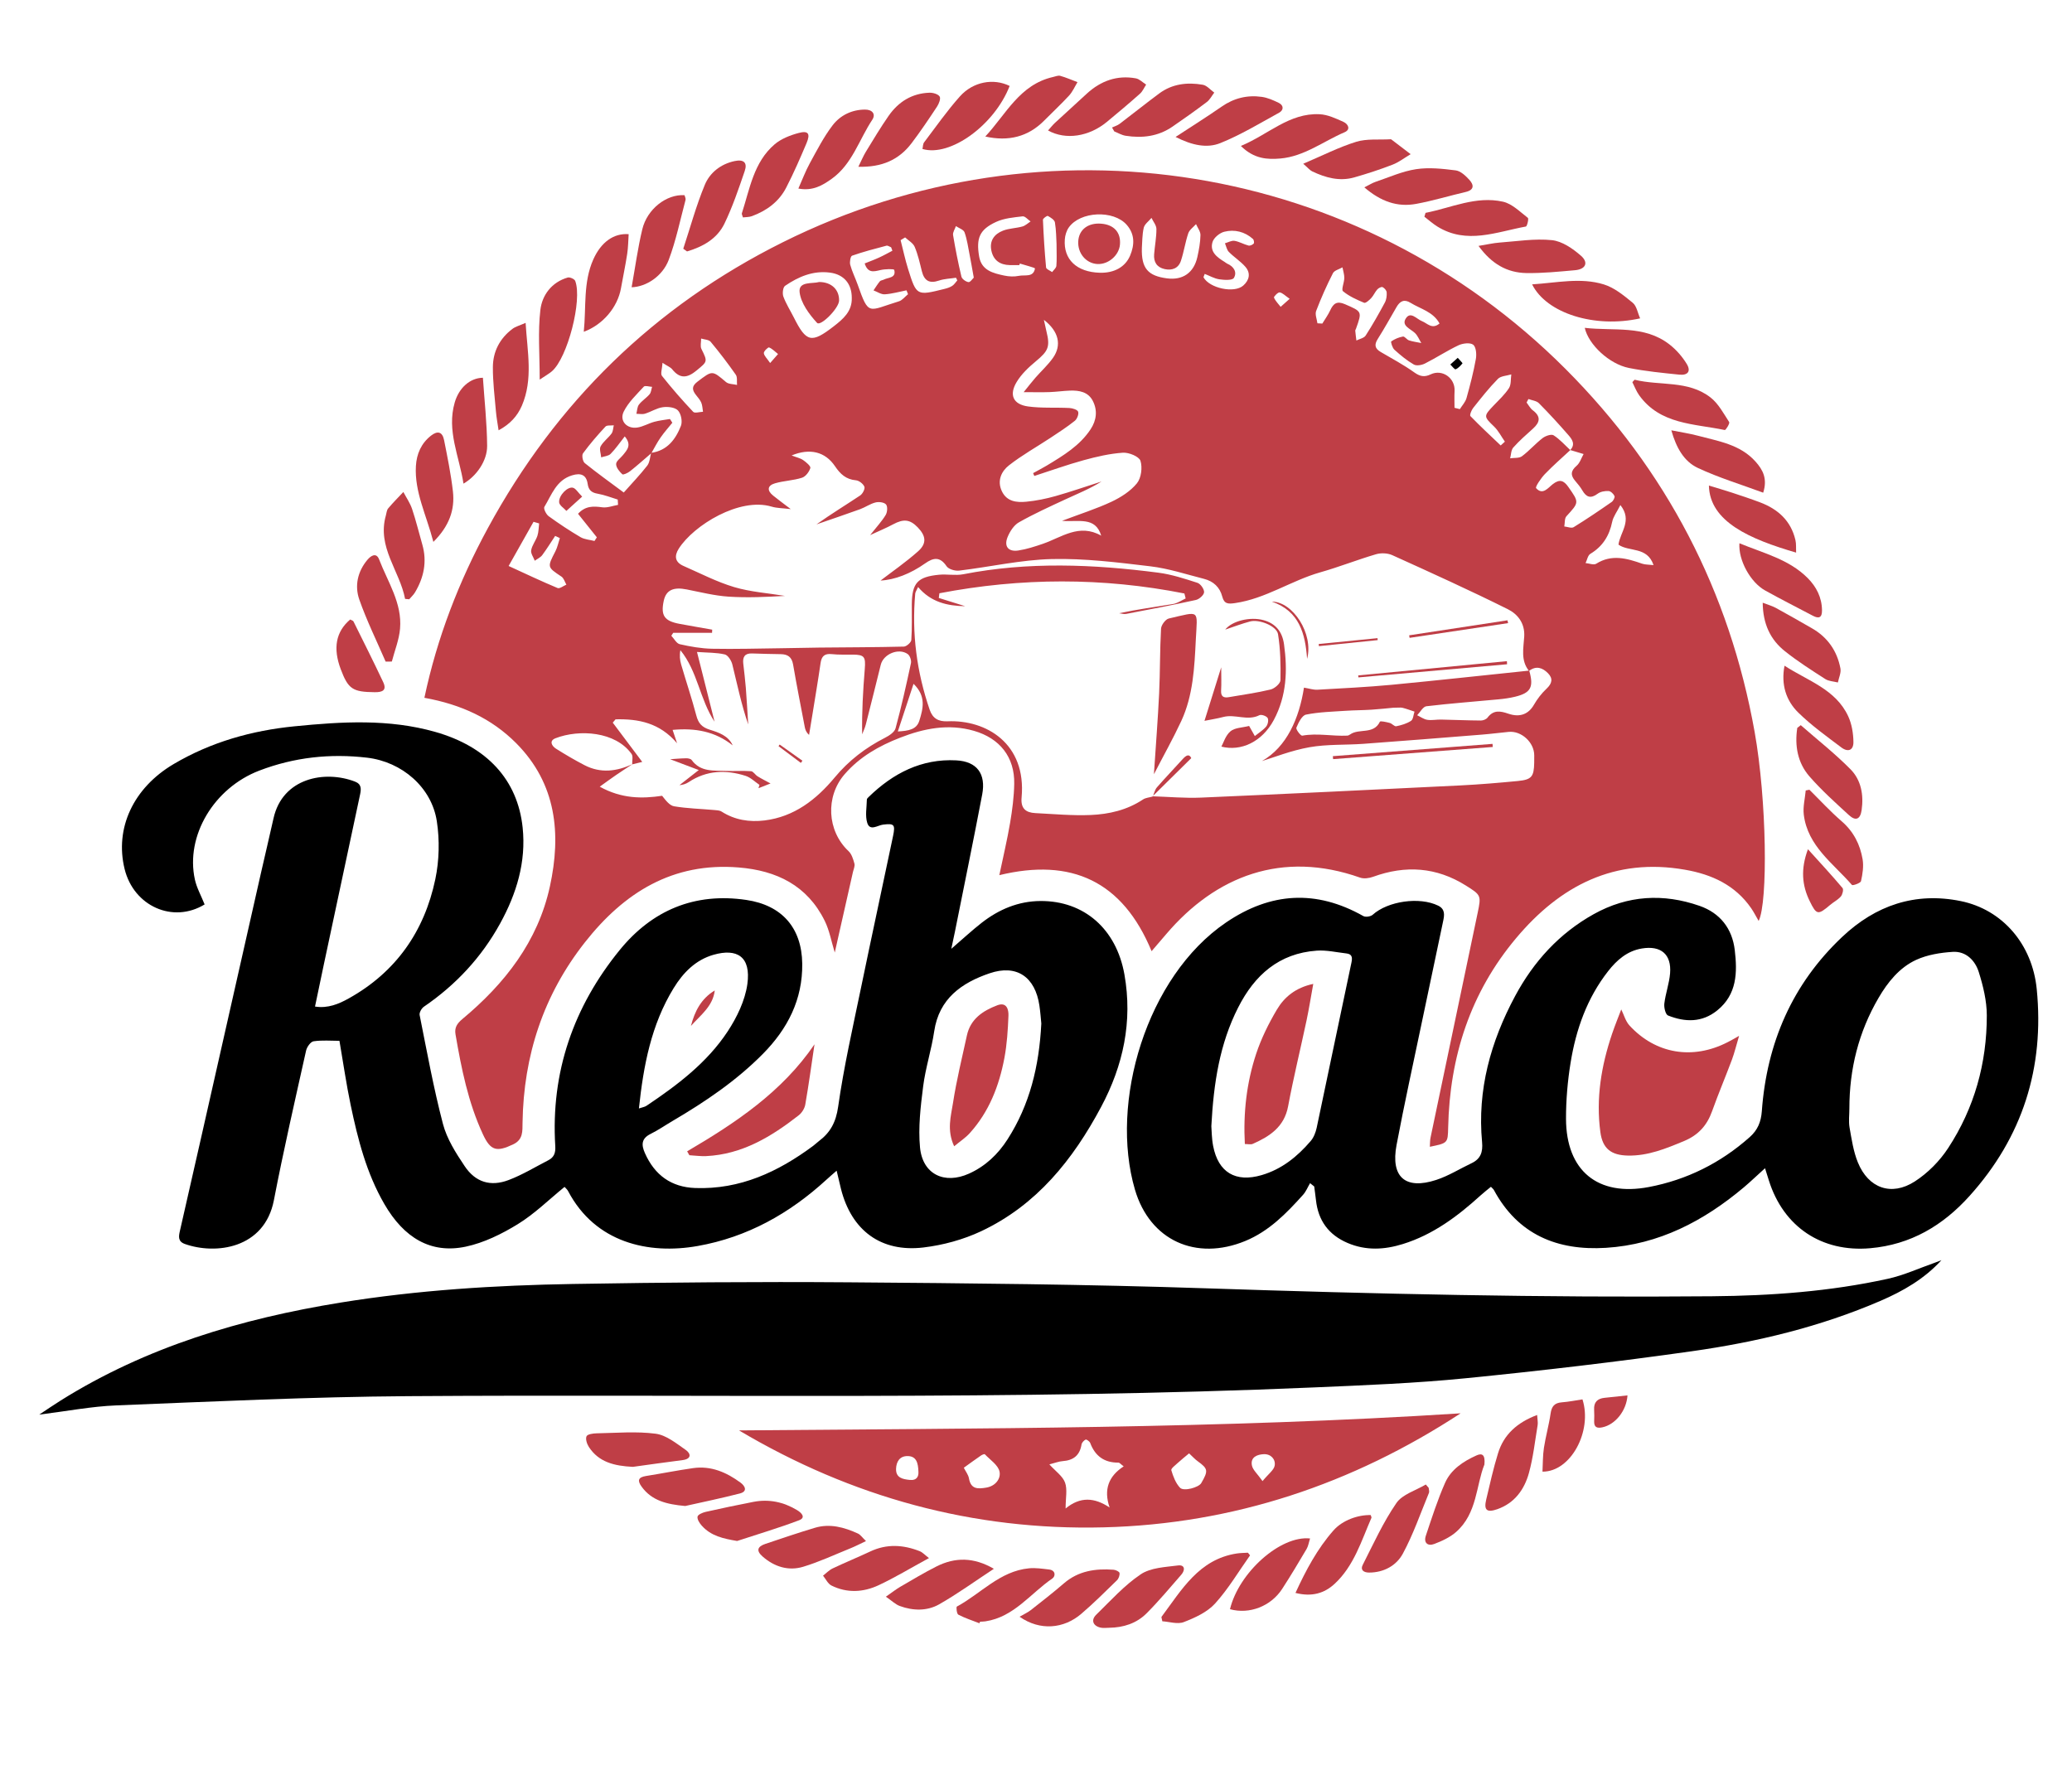<svg xmlns="http://www.w3.org/2000/svg" xmlns:xlink="http://www.w3.org/1999/xlink" id="Layer_1" x="0px" y="0px" viewBox="0 0 588.12 502.57" style="enable-background:new 0 0 588.12 502.57;" xml:space="preserve"><style type="text/css">	.st0{fill:#BF3E46;}</style><g>	<path class="st0" d="M120.46,198.1c3.61-17.07,9.8-33.04,18.01-48.16c19.41-35.74,47.26-62.99,83.73-81.17  c74.52-37.15,163.51-22.76,222.14,35.95c28.66,28.7,46.57,63.18,53.7,103.08c3.45,19.31,3.8,48.31,1.14,53.65  c-0.77-1.32-1.37-2.52-2.12-3.61c-4.54-6.57-11.16-9.6-18.77-10.93c-20-3.5-35.43,4.52-47.91,19.37  c-13.04,15.5-18.89,33.7-19.33,53.78c-0.1,4.45-0.07,4.45-5.2,5.5c0.06-0.93,0.02-1.8,0.2-2.62c4.44-21.26,8.91-42.52,13.37-63.78  c1.04-4.96,0.96-5.06-3.34-7.76c-8.37-5.26-17.14-5.83-26.33-2.49c-1.13,0.41-2.62,0.62-3.7,0.24  c-22.07-7.8-40.94-0.48-54.98,15.98c-1.27,1.49-2.55,2.98-4.2,4.9c-8.25-19.9-22.75-26.55-43.22-21.58  c1.11-5.32,2.25-10.06,3.06-14.86c0.62-3.65,1.1-7.36,1.17-11.06c0.14-7.61-4.1-12.94-11.43-15.05c-7.26-2.09-14.2-0.69-20.97,1.95  c-5.96,2.32-11.44,5.41-15.74,10.37c-5.5,6.35-5.01,16.08,1.11,21.83c0.89,0.84,1.33,2.29,1.67,3.54c0.19,0.7-0.23,1.57-0.41,2.35  c-1.72,7.62-3.44,15.23-5.17,22.9c-0.95-3.07-1.49-6.24-2.85-9c-4.95-10.03-13.62-14.27-24.39-15.15  c-18.76-1.54-32.55,7.13-43.64,21.2c-11.82,15-17.45,32.21-17.74,51.24c-0.04,2.4,0.21,4.81-2.65,6.16  c-4.67,2.22-6.41,1.86-8.59-2.83c-4.19-9.02-6.12-18.69-7.79-28.42c-0.32-1.87,0.44-3.06,1.95-4.32  c12.05-10.04,21.44-22.04,24.84-37.63c3.25-14.91,1.9-29.17-9.6-40.72C139.54,204,130.96,200,120.46,198.1z M184.88,128.65  c-2.01,1.72-3.98,3.49-6.05,5.13c-0.62,0.49-1.93,1.1-2.19,0.86c-0.82-0.76-1.76-1.9-1.76-2.89c0-0.85,1.24-1.69,1.93-2.54  c1.17-1.45,2.6-2.86,0.52-5.32c-1.43,1.81-2.59,3.52-4.02,4.97c-0.6,0.61-1.77,0.67-2.67,0.98c-0.08-1.06-0.58-2.34-0.16-3.12  c0.75-1.37,2.17-2.36,3.11-3.65c0.44-0.61,0.44-1.55,0.63-2.33c-0.81,0.11-1.94-0.09-2.37,0.37c-2.25,2.42-4.42,4.93-6.37,7.59  c-0.4,0.55-0.08,2.31,0.5,2.77c3.56,2.87,7.29,5.54,11.07,8.35c2.33-2.63,4.64-5.03,6.67-7.64c0.72-0.93,0.76-2.4,1.1-3.62  c4.57-0.62,6.96-3.84,8.46-7.68c0.47-1.22,0.04-3.42-0.85-4.36c-0.85-0.89-2.87-1.12-4.28-0.92c-1.74,0.24-3.35,1.31-5.07,1.84  c-0.75,0.23-1.63,0.03-2.45,0.03c0.23-0.88,0.22-1.95,0.73-2.61c0.84-1.1,2.11-1.87,3.01-2.93c0.45-0.52,0.49-1.39,0.72-2.11  c-0.81-0.04-2-0.44-2.35-0.06c-2.05,2.24-4.39,4.43-5.7,7.09c-1.3,2.64,0.92,4.99,3.88,4.52c1.65-0.26,3.18-1.19,4.81-1.63  c1.44-0.39,2.95-0.54,4.43-0.79c0.23,0.35,0.45,0.71,0.68,1.06c-1.11,1.38-2.31,2.71-3.32,4.17  C186.52,125.6,185.75,127.15,184.88,128.65z M445.7,127.76c1.55-1.62,0.52-3.06-0.53-4.25c-2.7-3.1-5.48-6.14-8.37-9.05  c-0.69-0.69-1.97-0.8-2.97-1.18c-0.17,0.33-0.35,0.66-0.52,0.99c0.58,0.75,1.03,1.66,1.76,2.21c2.31,1.73,2.09,3.36,0.11,5.15  c-1.94,1.75-3.92,3.48-5.65,5.42c-0.64,0.72-0.61,2.02-0.89,3.06c1.14-0.17,2.55,0.02,3.36-0.59c2.08-1.55,3.81-3.57,5.87-5.16  c0.81-0.62,2.47-1.19,3.11-0.78c1.76,1.12,3.18,2.76,4.73,4.2c-2.42,2.26-4.94,4.44-7.23,6.83c-1.1,1.16-2.77,3.63-2.47,3.97  c1.88,2.11,3.39-0.09,4.75-1.14c1.93-1.49,3.1-1.06,4.4,0.8c3.1,4.43,3.1,4.34-0.54,8.32c-0.57,0.63-0.42,1.92-0.61,2.9  c0.9,0.09,2.05,0.58,2.66,0.2c3.67-2.26,7.25-4.69,10.79-7.15c0.47-0.33,0.97-1.31,0.8-1.69c-0.28-0.63-1.08-1.39-1.7-1.42  c-1.02-0.05-2.28,0.17-3.07,0.76c-1.97,1.47-3.23,1.02-4.37-0.96c-0.55-0.95-1.27-1.81-1.99-2.65c-1.37-1.59-1.34-2.86,0.37-4.31  c0.94-0.8,1.35-2.21,1.99-3.34C448.24,128.52,446.96,128.14,445.7,127.76z M179.44,217c-0.04-1,0.31-2.28-0.18-2.96  c-4.55-6.39-14.85-7.06-21.58-4.46c-1.89,0.73-1.08,2.2,0.16,2.98c2.63,1.66,5.32,3.24,8.08,4.67c4.57,2.36,9.14,1.79,13.64-0.32  c-1.56,1.03-3.13,2.04-4.67,3.1c-1.41,0.96-2.78,1.98-4.66,3.32c6.23,3.45,12,3.43,17.71,2.59c1.01,1.28,2.1,2.76,3.4,2.98  c3.72,0.62,7.53,0.72,11.3,1.05c0.74,0.07,1.6,0.08,2.19,0.46c3.75,2.39,7.89,3.03,12.16,2.51c8.46-1.03,14.73-5.95,19.93-12.2  c4.01-4.83,8.77-8.46,14.3-11.28c1.18-0.6,2.69-1.59,2.98-2.69c1.66-6.11,3.04-12.3,4.37-18.49c0.17-0.78-0.29-2.12-0.91-2.57  c-2.57-1.84-6.91-0.02-7.66,3.03c-1.4,5.66-2.81,11.32-4.25,16.97c-0.24,0.95-0.68,1.85-1.03,2.77c-0.11-6.28,0.24-12.4,0.74-18.51  c0.28-3.49-0.1-4.07-3.32-4.11c-2.02-0.02-4.05,0.08-6.04-0.14c-2.07-0.22-2.91,0.6-3.19,2.57c-0.7,4.87-1.53,9.73-2.31,14.59  c-0.31,1.93-0.63,3.85-0.95,5.77c-0.85-0.76-1.08-1.49-1.22-2.23c-1.13-5.92-2.3-11.84-3.32-17.78c-0.37-2.12-1.53-2.88-3.51-2.91  c-2.72-0.04-5.44-0.1-8.15-0.2c-2.05-0.07-2.68,1-2.48,2.85c0.25,2.3,0.55,4.59,0.73,6.9c0.27,3.46,0.45,6.94,0.68,10.41  c-1.94-5.66-3.12-11.37-4.51-17.03c-0.27-1.1-1.23-2.63-2.14-2.85c-2.33-0.55-4.81-0.48-7.89-0.7c1.81,7.18,3.4,13.49,4.99,19.8  c-4.22-6.37-4.79-14.29-9.7-20.3c-0.29,1.48-0.15,2.81,0.22,4.08c1.41,4.83,3.02,9.6,4.3,14.46c0.58,2.2,1.56,3.32,3.82,4.03  c2.49,0.78,5.25,1.66,6.51,4.45c-4.98-3.96-10.59-5-17.06-4.4c0.48,1.44,0.78,2.35,1.27,3.8c-4.96-5.84-11-6.95-17.46-6.8  c-0.27,0.31-0.53,0.62-0.8,0.94c2.8,3.73,5.6,7.46,8.37,11.15C181.57,216.49,180.5,216.74,179.44,217z M434.06,190.38  c1.33,4.67,0.48,6.32-3.99,7.41c-1.55,0.38-3.16,0.6-4.75,0.75c-6.82,0.65-13.65,1.15-20.45,1.96c-0.96,0.11-1.75,1.66-2.62,2.55  c0.96,0.45,1.88,1.15,2.88,1.3c1.26,0.2,2.6-0.1,3.9-0.07c3.78,0.07,7.55,0.25,11.33,0.27c0.63,0,1.5-0.35,1.87-0.83  c1.68-2.23,3.61-1.9,5.9-1.11c3.35,1.16,5.77,0.06,7.25-2.51c0.96-1.67,2.19-3.27,3.6-4.59c1.58-1.48,1.88-2.89,0.4-4.39  c-1.54-1.57-3.37-2.21-5.38-0.65c-2.43-2.98-1.55-6.51-1.36-9.79c0.22-3.82-1.93-6.37-4.65-7.73  c-10.8-5.38-21.81-10.37-32.81-15.35c-1.33-0.6-3.22-0.67-4.63-0.25c-5.3,1.56-10.46,3.61-15.78,5.12  c-8.28,2.35-15.53,7.49-24.21,8.74c-1.88,0.27-3.08,0.31-3.63-1.84c-0.68-2.66-2.52-4.36-5.15-5.03  c-5.07-1.29-10.1-2.96-15.26-3.57c-9.28-1.11-18.65-2.28-27.95-2.06c-8.79,0.21-17.53,2.23-26.31,3.28  c-1.17,0.14-3.01-0.39-3.59-1.25c-1.88-2.81-3.79-2.42-6.09-0.79c-4.12,2.92-8.66,4.68-12.64,4.86c3.13-2.41,7.08-5.13,10.63-8.28  c2.54-2.25,2.27-4.38-0.06-6.8c-2.23-2.31-4.04-2.48-7.03-0.87c-1.89,1.02-3.88,1.83-6.5,3.05c1.9-2.4,3.35-3.95,4.42-5.73  c0.47-0.78,0.59-2.39,0.09-2.97c-0.53-0.62-2.05-0.81-2.98-0.57c-1.53,0.38-2.89,1.37-4.39,1.92c-4.11,1.49-8.25,2.88-12.38,4.31  c4.18-2.97,8.36-5.51,12.42-8.22c0.69-0.46,1.42-1.87,1.19-2.47c-0.32-0.82-1.51-1.75-2.4-1.83c-2.81-0.25-4.43-1.75-5.94-3.99  c-2.79-4.14-7.16-5.2-12.32-3.06c1.34,0.52,2.43,0.74,3.27,1.31c0.86,0.59,2.21,1.74,2.05,2.26c-0.33,1.08-1.34,2.42-2.36,2.75  c-2.47,0.79-5.16,0.86-7.66,1.58c-2.19,0.63-2.34,2.04-0.56,3.48c1.46,1.19,2.98,2.29,5.02,3.85c-2.27-0.28-3.91-0.25-5.41-0.7  c-9.11-2.74-22.13,5.27-26.37,11.91c-1.35,2.12-1.08,3.87,1.32,4.92c4.77,2.09,9.44,4.53,14.4,6.01c4.64,1.38,9.6,1.71,14.42,2.5  c-5.33,0.3-10.68,0.56-15.99,0.21c-3.99-0.26-7.93-1.26-11.87-2.04c-3.86-0.77-5.91,0.19-6.56,3.25c-0.88,4.16,0.17,5.7,4.47,6.51  c3.09,0.58,6.19,1.1,9.29,1.65c-0.01,0.3-0.03,0.6-0.04,0.9c-3.67,0-7.35,0-11.02,0c-0.18,0.28-0.36,0.55-0.54,0.83  c0.79,0.83,1.46,2.19,2.4,2.4c3,0.68,6.09,1.23,9.16,1.29c6.62,0.13,13.25-0.07,19.88-0.15c3.51-0.04,7.02-0.14,10.53-0.18  c8.01-0.08,16.02-0.08,24.03-0.28c0.75-0.02,2.07-1.18,2.12-1.88c0.23-3.37,0.11-6.76,0.14-10.14c0.06-6.03,1.62-7.79,7.72-8.38  c2.28-0.22,4.67,0.29,6.89-0.14c18.45-3.61,36.92-2.84,55.39-0.44c3.75,0.49,7.44,1.7,11.06,2.87c0.89,0.29,1.94,1.78,1.9,2.67  c-0.04,0.79-1.38,2-2.33,2.2c-6.57,1.45-13.18,2.7-19.79,3.96c-0.63,0.12-1.33-0.12-1.99-0.19c5.16-1.11,10.25-1.77,15.3-2.62  c1.25-0.21,2.39-1.03,3.58-1.58c-0.12-0.47-0.24-0.94-0.36-1.41c-23.18-4.59-46.36-4.51-69.54-0.06c-0.06,0.44-0.11,0.89-0.17,1.33  c2.5,0.78,5,1.56,7.49,2.34c-5.08-0.07-9.76-1.16-13.37-5.44c-0.44,0.98-0.77,1.41-0.81,1.86c-1.02,11.29,0.43,22.27,4.1,32.98  c0.84,2.46,2.47,3.39,5.07,3.28c10.97-0.48,22.43,6.31,21.02,21.64c-0.29,3.12,1.19,4.28,3.9,4.42c5.23,0.27,10.47,0.75,15.68,0.54  c5.24-0.22,10.36-1.4,14.88-4.41c0.76-0.51,1.83-0.56,2.76-0.83c0,0-0.05-0.07-0.05-0.07c4.6,0.14,9.21,0.57,13.79,0.37  c24.54-1.06,49.08-2.25,73.61-3.46c5.43-0.27,10.85-0.73,16.26-1.25c3.95-0.38,4.59-1.22,4.67-5.17c0.01-0.7,0.01-1.41,0.01-2.11  c0-3.67-3.62-7.02-7.25-6.67c-2.5,0.24-5,0.57-7.51,0.77c-11.23,0.9-22.46,1.8-33.69,2.62c-5.12,0.37-10.34,0.08-15.36,0.97  c-5.18,0.92-10.17,2.92-13.48,3.92c7.06-3.99,10.58-12.16,11.93-20.84c1.51,0.25,2.66,0.65,3.8,0.59c7.04-0.4,14.08-0.74,21.1-1.4  C408.06,193.16,421.05,191.73,434.06,190.38z M293.58,135.12c-0.11-0.27-0.23-0.53-0.34-0.8c1.29-0.72,2.61-1.39,3.88-2.15  c4.66-2.82,9.36-5.62,12.45-10.32c1.66-2.53,2.01-5.31,0.62-8.03c-1.33-2.59-3.87-3.02-6.5-2.93c-1.91,0.07-3.8,0.35-5.71,0.42  c-2.13,0.08-4.27,0.02-7.42,0.02c1.5-1.85,2.37-3,3.32-4.08c1.65-1.89,3.55-3.6,4.99-5.64c2.55-3.6,1.67-7.54-2.57-10.81  c0.31,1.41,0.49,2.32,0.71,3.21c1.11,4.44,0.55,5.61-2.97,8.54c-2.05,1.7-4.1,3.63-5.46,5.88c-2.23,3.69-1.01,6.37,3.22,6.96  c3.86,0.53,7.83,0.24,11.74,0.44c0.89,0.05,2.28,0.47,2.48,1.06c0.24,0.69-0.3,2.06-0.95,2.58c-2.19,1.75-4.56,3.28-6.9,4.83  c-3.94,2.6-8.1,4.92-11.8,7.82c-2.14,1.68-3.4,4.36-2.01,7.31c1.41,3,4.23,3.27,6.98,3c2.79-0.27,5.58-0.84,8.28-1.6  c4.39-1.24,8.7-2.75,13.05-4.14c-3.27,2.06-6.8,3.47-10.25,5.07c-4.46,2.07-8.95,4.11-13.22,6.53c-1.42,0.81-2.56,2.6-3.21,4.19  c-1.07,2.64,0.22,4.23,3.05,3.8c2.37-0.36,4.69-1.12,6.97-1.9c5.31-1.82,10.29-5.87,16.56-2.31c-1.68-5.54-6.44-3.8-11.13-4.21  c5.3-2.01,9.81-3.43,14.05-5.42c2.67-1.26,5.4-3,7.22-5.24c1.22-1.5,1.6-4.49,1-6.38c-0.39-1.22-3.29-2.41-4.97-2.3  c-3.75,0.25-7.51,1.13-11.16,2.13C302.85,131.95,298.24,133.62,293.58,135.12z M412.85,115.77c0.51,0.13,1.01,0.25,1.52,0.38  c0.64-1.03,1.56-1.99,1.88-3.12c1.03-3.67,1.99-7.37,2.66-11.12c0.24-1.32,0.07-3.41-0.76-4.05c-0.87-0.66-2.95-0.41-4.16,0.16  c-3.26,1.54-6.3,3.55-9.53,5.18c-0.9,0.46-2.41,0.73-3.17,0.28c-1.98-1.15-3.79-2.65-5.5-4.2c-0.59-0.53-1.08-2.24-0.9-2.36  c0.98-0.67,2.16-1.18,3.33-1.38c0.49-0.08,1.08,0.88,1.72,1.09c1.12,0.37,2.32,0.51,3.48,0.75c-0.59-0.96-1.02-2.1-1.81-2.85  c-1.26-1.19-3.84-2.04-2.63-4.05c1.36-2.26,3.09,0.09,4.63,0.69c1.53,0.6,2.87,2.46,4.99,0.66c-1.84-3.36-5.39-4.11-8.22-5.86  c-1.82-1.13-3.01-0.48-3.97,1.17c-1.77,3.04-3.46,6.12-5.34,9.08c-1.06,1.67-0.82,2.73,0.83,3.7c3.21,1.88,6.51,3.64,9.53,5.8  c1.63,1.16,2.87,1.41,4.65,0.56c3.3-1.58,6.98,1.05,6.79,4.69C412.78,112.59,412.85,114.18,412.85,115.77z M395.46,200.92  c-1.49,0.14-3.79,0.4-6.1,0.55c-2.41,0.16-4.84,0.15-7.25,0.31c-3.81,0.26-7.67,0.34-11.4,1.09c-1.16,0.23-2.15,2.29-2.74,3.71  c-0.2,0.48,1.22,2.35,1.66,2.27c4.28-0.79,8.52,0.2,12.77-0.01c0.28-0.01,0.59-0.17,0.83-0.34c2.53-1.8,6.66,0.13,8.45-3.62  c0.13-0.27,1.86,0.11,2.8,0.36c0.66,0.18,1.31,1.04,1.83,0.94c1.46-0.3,2.98-0.74,4.2-1.54c0.63-0.41,0.68-1.72,0.99-2.62  c-1.14-0.37-2.27-0.8-3.43-1.09C397.52,200.81,396.89,200.92,395.46,200.92z M241.77,84.57c0.01-4.01-2.25-6.67-6.21-7.18  c-4.78-0.62-8.92,1.16-12.72,3.75c-0.61,0.41-0.81,2.18-0.49,3.05c0.76,2.06,1.97,3.95,2.97,5.93c3.54,7.06,5,7.42,11.33,2.52  C239.29,90.59,241.89,88.41,241.77,84.57z M175.43,143.33c-0.03-0.5-0.06-1.01-0.09-1.51c-1.88-0.57-3.73-1.32-5.65-1.65  c-1.76-0.3-2.63-1-2.89-2.81c-0.37-2.6-1.98-3.16-4.4-2.42c-4.52,1.36-5.81,5.54-7.89,8.97c-0.29,0.48,0.51,2.12,1.23,2.64  c2.92,2.12,5.94,4.12,9.05,5.95c1.14,0.67,2.63,0.73,3.95,1.08c0.22-0.35,0.45-0.69,0.67-1.04c-1.79-2.24-3.57-4.47-5.34-6.68  c2.11-2.3,4.38-2.18,6.89-1.84C172.4,144.21,173.94,143.59,175.43,143.33z M312.16,77.43c4.05,0.12,7.23-1.6,8.61-4.86  c1.28-3.05,1.38-6.07-0.97-8.75c-3.74-4.26-13.19-3.86-16.45,0.78c-0.65,0.93-1.03,2.21-1.11,3.35  C301.81,73.66,305.62,77.24,312.16,77.43z M188.05,103c-0.11,1.73-0.63,3.12-0.15,3.72c2.8,3.53,5.77,6.93,8.86,10.2  c0.43,0.46,1.83,0.01,2.78-0.02c-0.15-0.88-0.16-1.82-0.5-2.62c-0.35-0.81-1-1.5-1.55-2.22c-1.09-1.42-1.17-2.45,0.5-3.72  c4.24-3.21,4.11-3.25,8.08,0.12c0.74,0.63,2.07,0.56,3.13,0.82c-0.1-0.98,0.14-2.19-0.35-2.9c-2.25-3.21-4.63-6.34-7.14-9.35  c-0.52-0.62-1.78-0.63-2.7-0.92c0.01,1-0.31,2.17,0.09,2.97c1.82,3.64,1.68,3.56-1.35,6.07c-2.68,2.23-4.76,2.45-7-0.36  C190.28,104.23,189.46,103.93,188.05,103z M373.94,91.78c0.46,0.03,0.93,0.05,1.39,0.08c0.76-1.25,1.63-2.44,2.24-3.76  c0.9-1.95,1.91-2.73,4.19-1.74c4.84,2.12,4.9,2,3.12,6.98c-0.07,0.19-0.22,0.38-0.2,0.56c0.08,0.92,0.21,1.85,0.32,2.77  c0.9-0.46,2.16-0.68,2.63-1.41c1.96-3.03,3.74-6.19,5.45-9.37c0.45-0.83,0.58-1.93,0.52-2.88c-0.03-0.54-0.64-1.25-1.17-1.5  c-0.34-0.16-1.15,0.27-1.5,0.66c-0.66,0.74-1.05,1.72-1.72,2.45c-0.55,0.6-1.59,1.51-2.01,1.34c-2.11-0.88-4.28-1.85-6.01-3.29  c-0.53-0.44,0.37-2.47,0.38-3.77c0.01-1-0.34-2-0.52-3c-0.93,0.54-2.3,0.86-2.71,1.66c-1.77,3.48-3.37,7.06-4.76,10.71  C373.2,89.25,373.79,90.6,373.94,91.78z M253.3,71.18c-0.12-0.32-0.24-0.65-0.36-0.97c-0.44-0.16-0.95-0.56-1.32-0.46  c-3.28,0.86-6.57,1.72-9.77,2.84c-0.44,0.15-0.73,1.79-0.52,2.58c0.52,1.92,1.44,3.73,2.11,5.62c3.21,9.06,2.9,7.45,11.72,4.75  c0.97-0.3,1.72-1.33,2.58-2.02c-0.15-0.37-0.29-0.74-0.44-1.1c-2.05,0.4-4.09,1-6.15,1.13c-1.04,0.07-2.14-0.71-3.21-1.11  c0.59-0.87,1.14-1.77,1.8-2.58c0.22-0.27,0.74-0.29,1.09-0.47c1.29-0.67,3.6-0.42,2.99-2.77c-0.08-0.32-2.63-0.26-3.93,0.05  c-1.88,0.44-3.55,0.94-4.46-1.88c1.41-0.57,2.79-1.07,4.11-1.68C250.82,72.53,252.05,71.83,253.3,71.18z M324.11,70.38  c-0.18,5.8,1.72,7.95,7.16,8.65c4.45,0.57,7.59-1.59,8.59-6.06c0.46-2.05,0.84-4.15,0.88-6.24c0.02-1.02-0.81-2.06-1.26-3.1  c-0.76,0.86-1.86,1.6-2.2,2.6c-0.86,2.55-1.24,5.27-2.09,7.82c-0.7,2.11-2.48,2.81-4.62,2.34c-2.23-0.49-3.15-2.03-2.98-4.21  c0.19-2.4,0.66-4.79,0.65-7.18c-0.01-1.05-0.91-2.09-1.4-3.14c-0.76,0.93-1.95,1.75-2.2,2.8  C324.18,66.69,324.23,68.84,324.11,70.38z M153.03,148.6c-0.53-0.15-1.06-0.31-1.59-0.46c-2.23,3.95-4.46,7.91-7.07,12.54  c4.84,2.22,9.33,4.35,13.9,6.26c0.59,0.25,1.65-0.61,2.49-0.96c-0.45-0.78-0.72-1.83-1.39-2.28c-4.07-2.72-4.06-2.66-1.73-7.18  c0.6-1.16,0.85-2.5,1.27-3.76c-0.44-0.21-0.89-0.41-1.33-0.62c-1.22,1.83-2.37,3.71-3.68,5.47c-0.51,0.67-1.4,1.06-2.11,1.58  c-0.37-1-1.19-2.08-1.02-2.98c0.26-1.44,1.31-2.71,1.78-4.13C152.9,150.98,152.88,149.76,153.03,148.6z M289.48,74.82  c-0.05,0.15-0.1,0.3-0.16,0.44c-0.9,0-1.81,0.02-2.71,0c-2.75-0.06-4.62-1.34-5.21-4.08c-0.61-2.82,0.82-4.74,3.29-5.7  c1.73-0.67,3.7-0.67,5.51-1.18c0.84-0.23,1.55-0.94,2.32-1.44c-0.76-0.51-1.57-1.52-2.25-1.44c-2.56,0.3-5.28,0.53-7.56,1.59  c-4.67,2.17-5.67,4.58-4.79,9.8c0.67,3.97,3.94,4.74,7.11,5.42c1.35,0.29,2.85,0.36,4.18,0.08c1.68-0.35,4.12,0.53,4.56-2.09  C293.81,76,290.98,75.3,289.48,74.82z M459.93,143.38c-0.99,1.97-2.02,3.29-2.32,4.75c-0.81,3.95-2.69,6.99-6.2,9.1  c-0.72,0.43-0.92,1.72-1.36,2.62c1.02,0.09,2.33,0.63,3.02,0.19c4.4-2.77,8.67-1.54,13.02-0.02c0.89,0.31,1.9,0.25,3.26,0.41  c-1.82-5.37-6.95-3.68-9.96-5.81C459.85,151.06,463.44,147.81,459.93,143.38z M341.95,77.76c-0.12,0.31-0.24,0.63-0.36,0.94  c1.68,3.13,8.75,4.65,11.31,2.36c1.72-1.54,2.17-3.52,0.57-5.34c-1.37-1.56-3.2-2.71-4.67-4.2c-0.59-0.6-0.75-1.62-1.11-2.45  c0.9-0.26,1.86-0.83,2.7-0.7c1.36,0.22,2.63,0.99,3.98,1.34c0.44,0.12,1.15-0.21,1.49-0.57c0.19-0.19,0.05-1.06-0.22-1.3  c-2.34-2.08-5.22-2.78-8.14-2.05c-1.31,0.33-2.95,1.68-3.33,2.9c-0.86,2.8,1.29,4.36,3.43,5.67c0.26,0.16,0.48,0.38,0.75,0.5  c1.88,0.8,2.85,2.45,1.87,4.05c-0.44,0.72-2.75,0.59-4.14,0.38C344.67,79.08,343.33,78.29,341.95,77.76z M425.96,126.46  c0.4-0.36,0.79-0.72,1.19-1.08c-1.02-1.45-1.83-3.11-3.09-4.31c-2.92-2.81-2.99-2.93-0.14-5.91c1.53-1.6,3.19-3.13,4.38-4.96  c0.66-1.02,0.48-2.59,0.67-3.91c-1.3,0.4-2.98,0.43-3.81,1.28c-2.53,2.57-4.77,5.43-7.02,8.26c-0.49,0.62-1.04,2.02-0.77,2.3  C420.13,120.99,423.07,123.7,425.96,126.46z M256.91,67.4c-0.43,0.26-0.86,0.52-1.28,0.78c0.7,2.74,1.29,5.52,2.13,8.21  c2.39,7.61,2.43,7.6,10.31,5.63c0.77-0.19,1.57-0.44,2.22-0.87c0.57-0.37,0.96-1.02,1.43-1.55c-0.12-0.25-0.24-0.5-0.36-0.75  c-1.61,0.25-3.3,0.28-4.83,0.8c-2.74,0.93-4.2,0.04-4.87-2.66c-0.58-2.33-1.1-4.7-2.03-6.9C259.18,69,257.85,68.28,256.91,67.4z   M276.4,78.82c-0.45-2.48-0.78-4.46-1.17-6.42c-0.43-2.16-0.72-4.38-1.45-6.44c-0.28-0.78-1.6-1.19-2.45-1.77  c-0.29,0.85-0.93,1.76-0.81,2.54c0.66,3.96,1.44,7.9,2.37,11.8c0.16,0.68,1.24,1.44,1.99,1.56  C275.38,80.17,276.04,79.15,276.4,78.82z M259.3,194.13c-1.55,4.7-2.94,8.93-4.46,13.53c3.07-0.19,5.33-0.53,6.11-3.07  C262.01,201.18,262.95,197.66,259.3,194.13z M299.89,69.21c-0.09-1.47-0.08-3.8-0.46-6.07c-0.12-0.73-1.22-1.4-2.01-1.84  c-0.22-0.12-1.4,0.72-1.39,1.09c0.19,4.52,0.47,9.03,0.89,13.54c0.05,0.49,1.12,0.88,1.72,1.31c0.42-0.58,1.14-1.14,1.2-1.75  C300,73.69,299.89,71.87,299.89,69.21z M366.06,84.83c-1.27-0.87-2-1.69-2.84-1.82c-0.48-0.08-1.72,1.22-1.61,1.47  c0.41,0.97,1.23,1.77,1.89,2.63C364.16,86.51,364.83,85.91,366.06,84.83z M218.6,103.06c1.11-1.26,1.67-1.91,2.24-2.55  c-0.83-0.66-1.6-1.48-2.55-1.88c-0.25-0.11-1.53,1.09-1.48,1.61C216.88,101.03,217.71,101.74,218.6,103.06z"></path>	<path d="M58.08,256.76c-8.97,5.48-20.11,0.52-22.71-10.05c-2.85-11.6,2.49-23.06,13.94-29.81c10.6-6.25,22.13-9.5,34.32-10.71  c13.39-1.33,26.75-2.15,39.93,1.6c14.64,4.16,23.37,13.57,24.79,27.16c1.02,9.74-1.73,18.76-6.39,27.22  c-5.29,9.62-12.57,17.43-21.64,23.63c-0.66,0.45-1.35,1.67-1.21,2.36c2.07,10.34,3.95,20.73,6.62,30.92  c1.12,4.26,3.67,8.27,6.17,11.99c3.05,4.56,7.33,5.88,12.46,3.94c3.92-1.48,7.56-3.71,11.31-5.64c1.61-0.83,2.06-2.13,1.94-3.99  c-1.3-20.99,5.18-39.59,18.32-55.71c9.14-11.21,21.2-16.37,35.92-14.18c10.07,1.49,15.73,7.89,15.86,18.09  c0.13,10.2-4.16,18.51-11.15,25.59c-7.56,7.66-16.41,13.63-25.65,19.06c-2.08,1.22-4.08,2.61-6.24,3.68  c-2.64,1.31-2.66,3.1-1.61,5.46c2.76,6.22,7.46,9.66,14.28,9.9c12.72,0.46,23.52-4.58,33.46-11.96c0.57-0.42,1.07-0.93,1.63-1.35  c3.27-2.45,4.85-5.39,5.47-9.76c1.61-11.34,4.17-22.54,6.49-33.77c2.97-14.38,6.09-28.74,9.1-43.11c0.69-3.3,0.27-3.59-2.87-3.21  c-1.5,0.18-3.7,1.93-4.46-0.5c-0.63-2.02-0.15-4.39-0.11-6.61c0-0.25,0.29-0.53,0.5-0.73c6.92-6.74,15.02-10.93,24.87-10.41  c5.92,0.31,8.47,3.86,7.37,9.67c-2.48,13.04-5.16,26.05-7.76,39.06c-0.27,1.33-0.56,2.65-1.01,4.77c3.31-2.85,5.86-5.23,8.6-7.37  c4.89-3.82,10.42-6.16,16.7-6.2c12.4-0.08,21.55,7.94,23.84,20.86c2.36,13.34-0.33,25.81-6.63,37.62  c-7.99,14.98-18.31,27.85-34.01,35.25c-5.09,2.4-10.83,3.96-16.42,4.63c-12.07,1.43-20.41-4.85-23.39-16.6  c-0.39-1.54-0.74-3.09-1.24-5.2c-1.19,1.05-2.06,1.78-2.89,2.55c-10.47,9.6-22.45,16.33-36.56,18.83  c-13.96,2.48-29.07-0.94-36.76-15.57c-0.26-0.5-0.74-0.89-1.02-1.21c-4.47,3.64-8.52,7.66-13.26,10.57  c-4.55,2.8-9.64,5.31-14.81,6.4c-9.89,2.08-17.52-2.5-23.08-12.11c-5.08-8.77-7.53-18.4-9.57-28.16  c-1.23-5.9-2.09-11.88-3.17-18.17c-2.4,0-4.91-0.23-7.34,0.13c-0.84,0.12-1.9,1.61-2.13,2.64c-3.15,14.14-6.4,28.26-9.14,42.48  c-2.67,13.8-16.57,15.53-25.28,12.42c-1.98-0.71-1.76-2.12-1.4-3.69c2.04-8.92,4.07-17.85,6.09-26.78  c5.64-24.92,11.26-49.84,16.9-74.76c1.18-5.2,2.42-10.39,3.58-15.59c2.55-11.48,14.54-13.75,23.13-10.44  c1.88,0.72,1.78,2.1,1.43,3.72c-3.44,16.03-6.85,32.08-10.26,48.12c-0.83,3.92-1.65,7.85-2.52,12.02c3.64,0.58,6.73-0.72,9.58-2.31  c13.4-7.47,21.47-19.05,24.57-33.84c1.11-5.3,1.25-11.09,0.43-16.44c-1.47-9.67-9.92-16.9-19.79-18.06  c-10.48-1.23-20.71-0.12-30.61,3.67c-12.87,4.93-20.99,18.51-18.28,30.9C55.82,252.03,57.08,254.26,58.08,256.76z M295.57,290.56  c-0.13-1.27-0.26-3.18-0.54-5.07c-1.19-8.12-6.42-11.81-14.14-9.18c-7.89,2.69-14.34,7.16-15.72,16.45  c-0.78,5.26-2.47,10.38-3.14,15.65c-0.73,5.74-1.43,11.64-0.89,17.35c0.73,7.62,6.93,10.58,13.93,7.41  c4.62-2.09,8.18-5.46,10.9-9.7C292.28,313.65,294.95,302.74,295.57,290.56z M181.35,314.68c0.93-0.32,1.64-0.41,2.16-0.76  c8.74-5.86,17.17-12.21,23.02-21.09c2.64-4.01,4.94-8.77,5.6-13.44c1.09-7.85-2.95-10.23-9.59-8.34  c-5.08,1.45-8.63,5.06-11.33,9.47C184.84,290.9,182.65,302.48,181.35,314.68z"></path>	<path d="M500.99,331.65c-2.33,2.1-4.12,3.83-6.03,5.44c-11.36,9.55-24.08,16.22-39.14,17.16c-13.74,0.85-24.95-3.7-31.8-16.43  c-0.13-0.25-0.39-0.43-0.83-0.9c-0.99,0.82-2,1.59-2.93,2.44c-6.54,5.94-13.51,11.16-22.1,13.82c-5.25,1.63-10.47,1.9-15.65-0.31  c-5.41-2.31-8.37-6.39-8.99-12.21c-0.14-1.28-0.33-2.56-0.49-3.83c-0.39-0.31-0.78-0.63-1.18-0.94c-0.66,1.12-1.15,2.38-2,3.32  c-4.73,5.26-9.64,10.31-16.38,13.09c-13.98,5.76-27.09-0.12-31.33-14.59c-7.24-24.69,3.21-60.45,25.9-75.85  c12.64-8.58,25.56-9.35,38.94-1.79c0.64,0.36,2.09,0.13,2.65-0.38c4.28-3.86,13.25-5.18,18.57-2.59c2.06,1,1.78,2.71,1.42,4.42  c-1.98,9.45-4,18.9-5.97,28.36c-2.45,11.72-5.03,23.41-7.25,35.17c-1.72,9.11,2.5,12.79,11.26,9.92c3.5-1.14,6.7-3.17,10.06-4.76  c2.57-1.22,3.21-3.2,2.96-5.94c-1.4-14.84,2.44-28.58,9.38-41.51c5.25-9.77,12.51-17.78,22.31-23.24  c9.63-5.37,19.76-5.94,30.05-2.35c5.8,2.03,9.26,6.42,9.98,12.55c0.75,6.33,0.66,12.58-4.98,17.13c-4.33,3.5-9.14,3.36-13.96,1.44  c-0.72-0.29-1.19-2.28-1.05-3.4c0.35-2.88,1.39-5.68,1.63-8.56c0.44-5.4-2.59-7.97-8.02-7.06c-4.14,0.69-7.1,3.28-9.56,6.43  c-5.99,7.65-9.13,16.55-10.66,25.99c-0.85,5.24-1.31,10.61-1.3,15.92c0.04,14.73,8.98,22.14,23.51,19.38  c10.78-2.05,20.36-6.82,28.63-14.17c2.29-2.03,3.22-4.37,3.44-7.36c1.41-19.34,8.62-36.1,22.84-49.51  c9.45-8.91,20.66-12.78,33.62-10.14c11.83,2.41,20.31,12.24,21.57,24.98c2.21,22.34-4.02,42.03-19.1,58.76  c-7.54,8.37-16.66,13.8-28.17,14.81c-13.71,1.2-24.62-6.02-28.77-19.27C501.79,334.14,501.48,333.2,500.99,331.65z M524.93,314.67  c0,1.81-0.25,3.66,0.05,5.42c0.59,3.34,1.09,6.8,2.36,9.91c2.98,7.33,9.52,9.69,16.17,5.4c3.68-2.38,7.06-5.79,9.46-9.47  c7.45-11.37,10.99-24.12,10.97-37.68c-0.01-4.12-1.04-8.35-2.29-12.32c-1.03-3.27-3.64-5.94-7.38-5.7  c-3.51,0.22-7.22,0.82-10.38,2.27c-4.75,2.19-8.06,6.31-10.68,10.8C527.55,292.98,524.93,303.51,524.93,314.67z M343.83,319.7  c0.1,1.24,0.09,3.48,0.51,5.63c1.45,7.53,6.39,10.43,13.75,8.28c5.73-1.67,10.15-5.26,13.93-9.67c0.87-1.01,1.42-2.44,1.71-3.77  c3.32-15.63,6.54-31.29,9.87-46.92c0.32-1.5,0.15-2.4-1.46-2.58c-2.79-0.32-5.61-0.98-8.37-0.79  c-10.73,0.75-17.69,6.96-22.34,16.17C346.22,296.3,344.48,307.38,343.83,319.7z"></path>	<path d="M551.06,357.76c-4.86,5.31-10.85,8.76-17.25,11.52c-17.13,7.4-35.16,11.72-53.53,14.32c-21.34,3.02-42.76,5.54-64.2,7.67  c-14.33,1.43-28.76,1.99-43.16,2.61c-85.67,3.69-171.38,1.88-257.08,2.48c-27.61,0.19-55.21,1.52-82.81,2.62  c-7.09,0.28-14.14,1.66-21.9,2.62c2.3-1.52,4.14-2.78,6.02-3.96c24.4-15.3,51.37-23.28,79.54-27.85  c21.84-3.54,43.87-4.91,65.95-5.28c26.11-0.44,52.23-0.67,78.34-0.47c33.77,0.26,67.56,0.57,101.31,1.7  c47.88,1.61,95.75,2.69,143.66,2.26c16.76-0.15,33.44-1.35,49.85-4.95c4.57-1,8.92-3.01,13.37-4.57  C549.8,358.26,550.43,358,551.06,357.76z"></path>	<path class="st0" d="M414.59,401.23c-30.78,20.13-64.49,31.43-101.25,32.37c-37.07,0.95-71.61-8.54-103.58-27.52  C278.06,405.49,346.33,405.61,414.59,401.23z M318.95,416.29c-0.86-0.63-1.17-1.07-1.49-1.06c-4.02,0.03-6.62-1.86-8.02-5.59  c-0.17-0.44-1.05-1.06-1.29-0.95c-0.51,0.24-1.08,0.87-1.17,1.41c-0.5,3.06-2.29,4.48-5.32,4.7c-1.14,0.08-2.25,0.53-3.81,0.93  c1.77,1.96,3.78,3.32,4.45,5.16c0.71,1.96,0.16,4.37,0.16,7.36c4.18-3.43,8.18-3.14,12.49-0.28  C313.2,422.86,314.68,419.06,318.95,416.29z M337.51,412.6c-1.08,0.91-2.17,1.76-3.18,2.69c-0.71,0.66-2.01,1.62-1.86,2.1  c0.52,1.76,1.24,3.66,2.46,4.96c1.06,1.13,5.32-0.08,6.03-1.3c2.05-3.52,1.94-4.08-0.98-6.2  C339.2,414.3,338.54,413.55,337.51,412.6z M273.57,416.68c0.53,1.06,1.28,1.99,1.46,3.02c0.54,3.08,2.45,3.03,4.88,2.63  c2.74-0.45,4.2-2.62,3.8-4.55c-0.39-1.86-2.67-3.34-4.18-4.93c-0.11-0.12-0.76,0.14-1.07,0.35  C276.9,414.27,275.39,415.37,273.57,416.68z M260.69,417.9c-0.06-2.73-0.65-4.54-3.13-4.53c-2.21,0-3.15,1.62-3.22,3.6  c-0.09,2.61,1.93,2.97,3.89,3.17C260.34,420.35,260.75,419,260.69,417.9z M358.36,420.47c1.69-2.06,3.23-3.12,3.45-4.41  c0.3-1.79-1.09-3.31-3.08-3.23c-1.84,0.07-3.84,0.82-3.39,3.17C355.58,417.3,356.91,418.4,358.36,420.47z"></path>	<path class="st0" d="M493.63,294.07c-0.83,2.78-1.31,4.81-2.03,6.75c-1.83,4.9-3.88,9.72-5.64,14.65  c-1.44,4.04-3.92,6.79-7.97,8.47c-5.15,2.14-10.23,4.24-15.94,4.12c-4.76-0.1-7.17-1.98-7.8-6.66c-1.29-9.57,0.26-18.85,3.33-27.92  c0.84-2.47,1.83-4.88,2.6-6.91c0.73,1.46,1.21,3.34,2.36,4.59c7.45,8.08,17.95,9.79,27.84,4.71  C491.19,295.47,491.96,295.01,493.63,294.07z"></path>	<path class="st0" d="M195.04,326.85c13.8-8.09,26.97-16.89,36.15-30.38c-0.85,5.71-1.63,11.44-2.62,17.12  c-0.19,1.09-0.96,2.32-1.83,3.01c-7.78,6.08-16.06,11.12-26.32,11.61c-1.57,0.07-3.16-0.16-4.75-0.25  C195.47,327.58,195.26,327.22,195.04,326.85z"></path>	<g>		<path class="st0" d="M449.82,93.07c8.23,0.97,16.87-0.87,24.04,4.71c1.93,1.5,3.65,3.47,4.92,5.56c1.24,2.05,0.31,3.27-2.12,3.02   c-4.79-0.49-9.61-0.96-14.33-1.9C456.77,103.34,450.88,97.83,449.82,93.07z"></path>		<path class="st0" d="M434.88,80.73c7.04-0.45,13.78-2.01,20.34,0.01c3.01,0.92,5.72,3.17,8.23,5.23c1.11,0.91,1.38,2.83,2.09,4.41   C452.71,93.25,438.97,88.98,434.88,80.73z"></path>		<path class="st0" d="M513.58,224.2c3.04,3,5.93,6.16,9.15,8.94c3.39,2.93,5.25,6.61,5.96,10.83c0.33,1.99-0.01,4.18-0.46,6.18   c-0.13,0.56-2.36,1.33-2.57,1.08c-5.32-6.13-12.57-11.02-13.67-19.95c-0.27-2.23,0.34-4.58,0.55-6.87   C512.89,224.35,513.23,224.28,513.58,224.2z"></path>		<path class="st0" d="M511.13,205.87c4.74,4.15,9.72,8.06,14.13,12.53c3.01,3.05,3.77,7.28,3.15,11.58   c-0.37,2.61-1.67,3.2-3.6,1.43c-3.86-3.54-7.78-7.06-11.21-10.99c-3.38-3.88-4.22-8.72-3.46-13.77   C510.48,206.39,510.8,206.13,511.13,205.87z"></path>		<path class="st0" d="M506.52,188.99c6.58,4.29,14.54,6.67,18.09,14.38c1.01,2.19,1.43,4.81,1.47,7.24   c0.04,2.37-1.5,3.04-3.44,1.58c-4.17-3.14-8.45-6.22-12.17-9.85C506.92,198.88,505.5,194.31,506.52,188.99z"></path>		<path class="st0" d="M141.52,122.16c-0.3-2.06-0.61-3.68-0.75-5.32c-0.36-4.19-0.89-8.39-0.87-12.59   c0.01-4.42,1.95-8.16,5.53-10.87c0.89-0.68,2.08-0.97,3.76-1.72c0.5,8.29,2.17,15.99-1.07,23.53   C146.85,118.1,144.84,120.37,141.52,122.16z"></path>		<path class="st0" d="M114.98,170.02c-1.52-7.98-8.02-14.67-5.45-23.7c0.19-0.67,0.23-1.49,0.65-1.99   c1.36-1.62,2.86-3.12,4.31-4.66c0.84,1.6,1.9,3.12,2.47,4.8c1.12,3.33,1.94,6.75,2.91,10.12c1.39,4.84,0.45,9.33-2.06,13.56   c-0.43,0.73-1.1,1.32-1.65,1.98C115.76,170.09,115.37,170.05,114.98,170.02z"></path>		<path class="st0" d="M123.01,153.84c-2.01-7.73-5.38-14.18-4.96-21.53c0.2-3.44,1.51-6.47,4.31-8.65   c1.89-1.47,3.22-1.06,3.69,1.29c0.96,4.83,1.95,9.67,2.51,14.56C129.14,144.72,127.53,149.33,123.01,153.84z"></path>		<path class="st0" d="M474.39,122.16c2.84,0.57,5.18,0.91,7.44,1.51c5.87,1.58,12.07,2.46,16.46,7.37c2.1,2.35,3.44,4.87,2.18,8.83   c-6.28-2.33-12.6-4.24-18.52-7.01C477.96,131,475.79,127.09,474.39,122.16z"></path>		<path class="st0" d="M194.5,427.54c-5.26-0.47-9.48-1.5-12.37-5.47c-1.25-1.72-1.03-2.68,1.21-3.04c4.46-0.71,8.9-1.6,13.38-2.24   c5.1-0.73,9.5,1.19,13.49,4.13c1.23,0.91,2.11,2.47-0.22,3.07C204.63,425.37,199.21,426.48,194.5,427.54z"></path>		<path class="st0" d="M500.33,171.11c1.55,0.6,2.7,0.91,3.71,1.46c3.44,1.88,6.84,3.83,10.24,5.78c4.46,2.55,7.16,6.42,8.11,11.4   c0.24,1.24-0.45,2.66-0.72,4c-1.2-0.31-2.58-0.34-3.57-0.97c-3.89-2.5-7.81-5-11.42-7.87   C502.46,181.58,500.39,177.07,500.33,171.11z"></path>		<path class="st0" d="M297.48,37.04c0.77-0.86,1.31-1.55,1.94-2.14c3.02-2.8,6.06-5.59,9.11-8.36c3.95-3.59,8.54-5.26,13.86-4.3   c1.05,0.19,1.96,1.17,2.93,1.78c-0.57,0.87-0.99,1.9-1.74,2.57c-3.08,2.74-6.23,5.4-9.41,8.02   C309.14,38.77,302.51,39.84,297.48,37.04z"></path>		<path class="st0" d="M463.97,107.8c7.18,1.79,15.19,0.08,21.55,5.04c2.23,1.74,3.7,4.52,5.29,6.98c0.24,0.37-0.97,2.32-1.25,2.26   c-8.7-1.82-18.31-1.52-24.31-9.89c-0.8-1.12-1.29-2.46-1.92-3.7C463.54,108.26,463.75,108.03,463.97,107.8z"></path>		<path class="st0" d="M153.19,107.76c0-7.18-0.54-13.55,0.19-19.77c0.49-4.19,3.18-7.87,7.76-9.2c0.59-0.17,1.93,0.42,2.13,0.96   c2.07,5.45-2.19,21.81-6.59,25.63C155.82,106.13,154.79,106.68,153.19,107.76z"></path>		<path class="st0" d="M137.07,107.24c0.43,6.42,1.15,12.88,1.2,19.34c0.03,4.24-3.01,8.57-6.71,10.72   c-1.21-7.79-4.81-15.04-2.49-23.04C130.27,110.11,133.41,107.29,137.07,107.24z"></path>		<path class="st0" d="M493.72,154.23c6.96,2.86,14.07,4.56,19.37,9.87c2.47,2.48,4.02,5.49,4.07,9.13   c0.03,2.09-0.84,2.51-2.61,1.57c-4.53-2.4-9.12-4.7-13.59-7.2C496.86,165.3,493.38,159.05,493.72,154.23z"></path>		<path class="st0" d="M286.58,24.4c-4.32,11.12-16.88,20.24-24.75,17.89c0.15-0.62,0.11-1.4,0.47-1.88   c3.33-4.39,6.5-8.94,10.16-13.04C276.22,23.16,282.02,22.15,286.58,24.4z"></path>		<path class="st0" d="M354.82,441.55c-3.27,4.6-6.17,9.54-9.94,13.69c-2.22,2.44-5.67,4.02-8.85,5.25c-1.8,0.7-4.18-0.11-6.11-0.22   c-0.17-0.9-0.31-1.17-0.23-1.27c5.72-7.65,10.59-16.32,21.36-17.98c1.04-0.16,2.1-0.15,3.16-0.22   C354.41,441.05,354.62,441.3,354.82,441.55z"></path>		<path class="st0" d="M279.67,38.76c5.87-6.31,9.75-14.76,19.22-16.9c0.68-0.15,1.45-0.5,2.05-0.33c1.67,0.47,3.27,1.18,4.9,1.79   c-0.78,1.28-1.39,2.72-2.39,3.81c-2.24,2.44-4.69,4.69-7.01,7.05C291.83,38.86,286.25,40.22,279.67,38.76z"></path>		<path class="st0" d="M405.51,422.37c0.04,0.48,0.25,1.04,0.09,1.43c-2.4,5.8-4.45,11.79-7.42,17.28   c-1.81,3.35-5.36,5.36-9.57,5.36c-1.58,0-2.54-0.76-1.81-2.18c3.02-5.95,5.8-12.1,9.56-17.56c1.71-2.49,5.49-3.55,8.34-5.26   C404.96,421.75,405.23,422.06,405.51,422.37z"></path>		<path class="st0" d="M179.64,416.43c-5.3-0.26-9.7-1.34-12.5-5.66c-0.55-0.85-1-2.24-0.66-3.02c0.26-0.59,1.84-0.82,2.84-0.84   c5.6-0.1,11.27-0.61,16.78,0.11c3,0.39,5.86,2.74,8.52,4.59c1.5,1.04,1.72,2.57-0.88,2.9   C188.87,415.13,184.01,415.83,179.64,416.43z"></path>		<path class="st0" d="M485.06,137.85c2.31,0.71,4.46,1.32,6.58,2.02c2.66,0.88,5.33,1.76,7.95,2.75   c5.08,1.92,8.76,5.23,10.03,10.71c0.26,1.1,0.13,2.29,0.19,3.55C496.74,153.07,485.28,148.13,485.06,137.85z"></path>		<path class="st0" d="M109.46,187.83c-2.53-5.85-5.36-11.6-7.47-17.6c-1.38-3.93-0.49-7.99,2.31-11.32   c0.95-1.13,2.51-2.17,3.31-0.09c2.46,6.41,6.57,12.41,5.94,19.66c-0.27,3.15-1.52,6.22-2.33,9.33   C110.63,187.82,110.05,187.82,109.46,187.83z"></path>		<path class="st0" d="M315.64,36.2c0.73-0.34,1.55-0.58,2.17-1.05c3.76-2.85,7.44-5.81,11.23-8.62c3.69-2.74,7.98-3.23,12.35-2.47   c1.18,0.2,2.19,1.46,3.27,2.23c-0.69,0.9-1.23,2-2.1,2.66c-3.2,2.42-6.48,4.75-9.79,7.02c-4.03,2.77-8.56,3.31-13.27,2.57   c-1.11-0.17-2.15-0.81-3.22-1.23C316.07,36.94,315.85,36.57,315.64,36.2z"></path>		<path class="st0" d="M289.4,458.98c1.29-0.75,2.32-1.21,3.18-1.88c3.17-2.49,6.34-4.96,9.39-7.59c4.12-3.56,8.97-4.26,14.13-3.87   c0.61,0.05,1.61,0.53,1.67,0.92c0.09,0.65-0.24,1.59-0.73,2.07c-3.31,3.23-6.6,6.5-10.11,9.51   C301.93,462.43,295.19,463.03,289.4,458.98z"></path>		<path class="st0" d="M352.21,41.43c7.83-3.24,13.73-9.42,22.36-9c2.3,0.11,4.62,1.2,6.78,2.18c1.26,0.57,2.16,2.14,0.28,2.94   c-6.04,2.59-11.45,6.87-18.22,7.45C359.78,45.31,355.96,45.16,352.21,41.43z"></path>		<path class="st0" d="M436.3,401.7c0.08,1.3,0.27,2.11,0.15,2.86c-0.76,4.56-1.26,9.2-2.48,13.63c-1.3,4.69-4.07,8.54-8.97,10.26   c-2.97,1.04-3.86,0.27-3.16-2.7c1.04-4.4,2.02-8.82,3.35-13.13C426.82,407.28,430.57,403.87,436.3,401.7z"></path>		<path class="st0" d="M243.64,47.34c0.89-1.81,1.42-3.09,2.13-4.26c2.1-3.43,4.16-6.89,6.45-10.18c2.78-4,6.63-6.41,11.6-6.58   c0.99-0.03,2.44,0.38,2.89,1.08c0.37,0.59-0.2,2.06-0.75,2.88c-2.32,3.52-4.68,7.03-7.23,10.39   C255.15,45.38,250.3,47.53,243.64,47.34z"></path>		<path class="st0" d="M333.68,38.88c4.81-3.15,9-5.78,13.06-8.6c3.49-2.43,7.29-3.36,11.41-2.78c1.64,0.23,3.26,0.95,4.77,1.68   c1.5,0.72,1.48,2.08,0.15,2.81c-5.51,3.03-10.93,6.32-16.73,8.65C342.65,42.11,338.45,41.32,333.68,38.88z"></path>		<path class="st0" d="M278,460.83c-2.01-0.78-4.09-1.45-5.99-2.44c-0.45-0.23-0.65-2.18-0.41-2.3   c6.81-3.66,12.19-10.07,20.48-10.86c1.87-0.18,3.79,0.12,5.68,0.34c1.9,0.22,1.89,1.9,0.93,2.56   c-6.21,4.24-10.87,10.94-19.01,12.16c-0.49,0.07-1,0.07-1.5,0.1C278.12,460.53,278.06,460.68,278,460.83z"></path>		<path class="st0" d="M389.07,430.12c0.11,0.4,0.26,0.63,0.2,0.78c-2.87,6.58-4.95,13.63-10.43,18.72   c-2.95,2.74-6.52,3.77-11.13,2.6c2.97-6.47,6.2-12.52,10.75-17.7C381.08,431.51,385.58,430.02,389.07,430.12z"></path>		<path class="st0" d="M251.45,453.29c1.84-1.28,2.93-2.15,4.13-2.84c3.39-1.97,6.75-3.99,10.24-5.75   c5.28-2.66,10.59-2.65,16.28,0.67c-5.36,3.52-10.29,7.11-15.55,10.1c-3.41,1.93-7.4,1.84-11.13,0.47   C254.18,455.5,253.17,454.47,251.45,453.29z"></path>		<path class="st0" d="M193.94,70.61c2-6.06,3.67-12.25,6.11-18.13c1.44-3.47,4.52-5.91,8.44-6.75c2.6-0.56,3.72,0.42,2.89,2.83   c-1.72,5.04-3.44,10.12-5.74,14.9c-2.1,4.36-6.17,6.59-10.63,7.92C194.65,71.13,194.3,70.87,193.94,70.61z"></path>		<path class="st0" d="M179.28,81.55c1.02-5.67,1.75-11.13,3.03-16.45c1.38-5.77,6.87-10.01,11.98-9.69c0.1,0.41,0.4,0.92,0.3,1.33   c-1.52,5.7-2.7,11.52-4.77,17.02C188.05,78.44,183.39,81.44,179.28,81.55z"></path>		<path class="st0" d="M314.83,462.11c-0.8,0-1.63,0.14-2.4-0.03c-2.17-0.46-2.85-2.13-1.29-3.66c4.09-3.99,7.98-8.35,12.67-11.5   c2.82-1.89,6.95-2.03,10.56-2.5c1.96-0.25,2.07,1.3,0.96,2.59c-3.22,3.71-6.38,7.48-9.84,10.96   C322.63,460.86,318.89,462.06,314.83,462.11z"></path>		<path class="st0" d="M210.88,61.72c-0.17-0.6-0.38-0.93-0.31-1.16c2.25-6.93,3.35-14.49,9.28-19.57c1.87-1.6,4.46-2.61,6.88-3.25   c2.7-0.71,3.33,0.21,2.21,2.87c-1.8,4.26-3.65,8.52-5.77,12.63c-2.06,4.02-5.55,6.58-9.76,8.13   C212.63,61.66,211.73,61.61,210.88,61.72z"></path>		<path class="st0" d="M245.8,437.5c-1.79,0.84-3.08,1.52-4.43,2.06c-4.46,1.8-8.84,3.86-13.42,5.24   c-4.18,1.26-8.17-0.02-11.46-2.89c-1.89-1.65-1.58-2.83,0.8-3.63c4.65-1.56,9.3-3.14,14-4.55c4.28-1.28,8.35-0.15,12.25,1.64   C244.26,435.72,244.78,436.52,245.8,437.5z"></path>		<path class="st0" d="M369.91,46.49c5.46-2.32,10.11-4.71,15.03-6.23c3.01-0.93,6.44-0.53,9.69-0.72c0.1-0.01,0.22,0,0.29,0.05   c1.83,1.39,3.66,2.78,5.48,4.18c-1.71,1.01-3.31,2.28-5.14,2.98c-3.55,1.38-7.19,2.56-10.85,3.61c-4.19,1.2-8.16,0.1-11.96-1.71   C371.77,48.32,371.26,47.65,369.91,46.49z"></path>		<path class="st0" d="M387.26,53.19c1.44-0.72,2.27-1.26,3.19-1.57c3.81-1.28,7.57-3,11.5-3.59c3.65-0.56,7.52-0.13,11.24,0.34   c1.4,0.18,2.82,1.53,3.87,2.68c1.31,1.43,1.45,2.87-1.04,3.45c-4.69,1.09-9.32,2.51-14.05,3.38   C396.62,58.87,391.9,57.19,387.26,53.19z"></path>		<path class="st0" d="M209.23,437.47c-3.95-0.66-7.43-1.42-10.04-4.35c-0.63-0.7-1.33-1.79-1.2-2.56c0.1-0.58,1.44-1.15,2.31-1.35   c4.5-1.02,9.02-1.96,13.55-2.84c4.44-0.86,8.6,0.04,12.44,2.37c1.16,0.7,2.56,2.07,0.53,2.85   C221.05,433.78,215.11,435.54,209.23,437.47z"></path>		<path class="st0" d="M419.67,69.81c2.47-0.4,4.18-0.81,5.91-0.94c4.98-0.36,10.03-1.2,14.93-0.69c2.89,0.3,5.91,2.39,8.22,4.41   c2.25,1.96,1.35,3.85-1.65,4.12c-4.6,0.41-9.23,0.88-13.84,0.81C427.76,77.42,423.38,74.92,419.67,69.81z"></path>		<path class="st0" d="M404.63,60.43c7.28-1.43,14.33-4.88,21.98-3.17c2.58,0.58,4.82,2.87,7.06,4.59c0.3,0.23-0.21,2.4-0.56,2.46   c-8.37,1.53-16.79,5.17-25.13,0c-1.3-0.81-2.46-1.85-3.68-2.79C404.41,61.16,404.52,60.8,404.63,60.43z"></path>		<path class="st0" d="M226.61,53.53c1.13-2.54,2.02-4.95,3.24-7.17c2.02-3.68,3.95-7.48,6.49-10.8c2.17-2.83,5.44-4.44,9.21-4.45   c2.04-0.01,3.1,1.29,2.04,2.89c-3.75,5.65-5.67,12.58-11.51,16.76C233.44,52.65,230.68,54.29,226.61,53.53z"></path>		<path class="st0" d="M263.68,442.33c-5.15,2.8-9.61,5.51-14.31,7.71c-4.32,2.02-8.96,2.28-13.37,0.08   c-1.01-0.5-1.61-1.85-2.39-2.8c0.91-0.7,1.73-1.58,2.74-2.06c3.53-1.68,7.16-3.16,10.69-4.82c4.68-2.2,9.35-1.91,14.01-0.07   C261.89,440.71,262.57,441.49,263.68,442.33z"></path>		<path class="st0" d="M421.34,415.76c-2.38,5.89-2.03,13.86-8.02,19.14c-1.74,1.53-4.02,2.59-6.22,3.42   c-1.86,0.71-3.07-0.34-2.38-2.37c1.69-5.04,3.31-10.13,5.45-14.98c1.68-3.8,5.15-6.09,8.9-7.78   C420.66,412.47,421.61,412.92,421.34,415.76z"></path>		<path class="st0" d="M165.7,94.19c0.72-7.02-0.21-14.02,2.71-20.55c2.2-4.92,5.82-7.49,10.03-7.16c-0.13,1.87-0.13,3.77-0.42,5.62   c-0.5,3.28-1.19,6.52-1.77,9.78C175.29,87.2,171.17,92.17,165.7,94.19z"></path>		<path class="st0" d="M349.12,456.84c2.52-10.42,14.3-20.97,22.73-20.08c-0.34,1.05-0.48,2.13-0.99,2.99   c-2.25,3.82-4.52,7.62-6.93,11.33C360.73,456.01,354.64,458.37,349.12,456.84z"></path>		<path class="st0" d="M437.82,417.79c0.12-2.26,0.07-4.54,0.41-6.76c0.5-3.26,1.42-6.46,1.89-9.73c0.29-2.04,1.1-3.03,3.18-3.19   c1.98-0.15,3.93-0.55,5.87-0.84C452.04,406.27,445.87,417.85,437.82,417.79z"></path>		<path class="st0" d="M99.4,175.87c0.43,0.24,0.82,0.33,0.93,0.55c2.84,5.72,5.71,11.43,8.43,17.21c1.12,2.38-0.24,2.91-2.44,2.88   c-6.22-0.07-7.48-0.87-9.61-6.54C94.47,184.01,95.32,179.34,99.4,175.87z"></path>		<path class="st0" d="M513.17,241.09c3.65,4.04,6.82,7.46,9.82,11.02c0.34,0.41,0,1.83-0.48,2.39c-0.83,0.96-2.06,1.57-3.05,2.41   c-3.41,2.9-3.84,2.9-5.78-1.07C511.49,251.38,511.06,246.75,513.17,241.09z"></path>		<path class="st0" d="M461.95,396.14c-0.29,4.39-3.47,8.28-7.1,9.06c-1.44,0.31-2.41,0.09-2.36-1.67c0.03-1.11,0.06-2.22-0.01-3.32   c-0.13-2.13,0.93-3.17,2.96-3.38C457.53,396.61,459.61,396.39,461.95,396.14z"></path>	</g>	<path class="st0" d="M327.53,219.8c0.55-8.34,1.13-15.62,1.48-22.91c0.29-6.13,0.2-12.28,0.54-18.41c0.06-1.04,1.27-2.68,2.21-2.89  c9.06-2.09,8.09-2.66,7.66,6.06c-0.39,7.83-0.75,15.75-4.12,23.03C333.02,209.59,330.36,214.32,327.53,219.8z"></path>	<path class="st0" d="M346.68,211.96c0.58-1.05,1.18-3.17,2.58-4.35c1.23-1.04,3.35-1.02,5.29-1.52c0.4,0.71,0.87,1.54,1.62,2.87  c1.22-0.99,2.41-1.71,3.24-2.72c0.47-0.58,0.73-1.88,0.39-2.42c-0.36-0.56-1.78-1.06-2.33-0.78c-3.38,1.71-6.86-0.38-10.23,0.5  c-1.74,0.46-3.53,0.73-5.36,1.1c1.42-4.55,2.99-9.55,4.75-15.19c0,2.58,0.09,4.58-0.03,6.57c-0.1,1.72,0.69,2.16,2.19,1.9  c3.97-0.69,7.97-1.23,11.88-2.18c1.12-0.27,2.77-1.71,2.78-2.64c0.08-4.35,0-8.77-0.69-13.05c-0.37-2.34-5.36-4.31-7.92-3.63  c-2.39,0.64-4.72,1.53-7.07,2.32c1.89-2.45,7.05-3.73,10.85-2.69c3.43,0.94,5.33,3.22,5.84,6.85c1.03,7.42,0.74,14.64-2.87,21.44  C358.2,210.7,352.19,213.36,346.68,211.96z"></path>	<path class="st0" d="M378.32,214.67c15.11-1.16,30.21-2.32,45.32-3.49c0.02,0.29,0.05,0.59,0.07,0.88  c-15.11,1.15-30.21,2.3-45.32,3.45C378.36,215.23,378.34,214.95,378.32,214.67z"></path>	<path class="st0" d="M427.77,188.58c-14.07,1.24-28.14,2.49-42.2,3.73c-0.02-0.19-0.03-0.38-0.05-0.57  c14.07-1.35,28.13-2.69,42.2-4.04C427.73,188,427.75,188.29,427.77,188.58z"></path>	<path class="st0" d="M428.06,176.9c-9.32,1.39-18.64,2.78-27.96,4.18c-0.04-0.24-0.08-0.48-0.12-0.72c9.3-1.42,18.6-2.84,27.9-4.26  C427.93,176.37,428,176.63,428.06,176.9z"></path>	<path class="st0" d="M371.01,187.05c-0.51-7.13-2.19-13.56-9.99-16.25C366.94,170.79,372.91,179.89,371.01,187.05z"></path>	<path class="st0" d="M327.22,226.14c0.37-0.88,0.56-1.91,1.15-2.6c2.35-2.71,4.86-5.29,7.25-7.96c1.08-1.21,1.94-1.64,2.51-0.35  c-3.82,3.77-7.4,7.3-10.97,10.83C327.17,226.07,327.22,226.14,327.22,226.14z"></path>	<path class="st0" d="M374.3,182.83c5.56-0.55,11.13-1.11,16.69-1.66c0.02,0.18,0.04,0.37,0.06,0.55  c-5.56,0.57-11.12,1.14-16.69,1.71C374.35,183.23,374.32,183.03,374.3,182.83z"></path>	<path class="st0" d="M218.71,222.42c-1.31,0.51-2.36,0.92-3.42,1.34c0.09-0.31,0.19-0.63,0.28-0.94c-1.31-0.88-2.5-2.1-3.94-2.56  c-5.6-1.79-11.07-1.59-16.16,1.78c-0.73,0.48-1.58,0.78-2.61,0.86c1.56-1.22,3.12-2.44,5.48-4.29c-3.36-1.27-5.97-2.26-8.12-3.07  c1.19-0.08,2.85-0.24,4.51-0.27c0.54-0.01,1.33,0.13,1.59,0.49c2.54,3.49,6.32,2.95,9.86,3.1c2.33,0.1,4.68-0.1,7,0.08  c0.64,0.05,1.17,1.02,1.84,1.44C216.09,221.05,217.23,221.61,218.71,222.42z"></path>	<path class="st0" d="M221.3,211.37c2.15,1.53,4.3,3.06,6.46,4.59c-0.15,0.21-0.29,0.41-0.44,0.62c-2.11-1.58-4.23-3.17-6.34-4.75  C221.08,211.68,221.19,211.52,221.3,211.37z"></path>	<path d="M413.77,101.58c0.63,0.73,1.41,1.5,1.35,1.57c-0.56,0.66-1.19,1.39-1.95,1.69c-0.28,0.11-0.99-0.87-1.51-1.36  C412.26,102.93,412.87,102.38,413.77,101.58z"></path>	<path class="st0" d="M232.53,80.06c3.5,0.02,5.68,2.17,5.64,5.26c-0.03,2.2-5.26,7.42-6.25,6.35c-2.24-2.44-4.6-5.62-4.96-8.73  C226.61,79.79,230.59,80.61,232.53,80.06z"></path>	<path class="st0" d="M165.24,140.99c-1.79,1.62-3.14,2.84-4.48,4.05c-0.72-0.81-1.98-1.57-2.05-2.43  c-0.16-1.97,2.44-4.57,3.94-4.14C163.44,138.7,164,139.74,165.24,140.99z"></path>	<path class="st0" d="M306.05,68.49c0.2-3.31,2.79-5.29,6.53-4.99c3.62,0.29,5.6,2.49,5.31,5.92c-0.26,3.11-3.33,5.73-6.47,5.53  C308.23,74.74,305.85,71.87,306.05,68.49z"></path>	<path class="st0" d="M270.83,325.42c-2.14-4.61-0.91-8.55-0.33-12.3c0.99-6.44,2.56-12.8,3.95-19.18c1.02-4.67,4.53-6.99,8.6-8.54  c2.68-1.02,3.27,1.18,3.19,2.98c-0.16,4-0.41,8.05-1.15,11.98c-1.49,7.9-4.35,15.28-9.86,21.36  C274.07,323,272.57,323.98,270.83,325.42z"></path>	<path class="st0" d="M196.12,291.25c1.06-4.15,2.92-7.76,6.76-10.07C202.36,285.67,198.83,288.19,196.12,291.25z"></path>	<path class="st0" d="M353.34,324.78c-0.48-8.83,0.49-17.39,3.22-25.64c1.44-4.35,3.53-8.55,5.86-12.5  c2.12-3.58,5.31-6.25,10.34-7.32c-0.68,3.72-1.2,7.03-1.89,10.3c-1.73,8.16-3.72,16.26-5.25,24.45c-1.1,5.87-5.21,8.53-10.04,10.67  C355.02,324.99,354.25,324.78,353.34,324.78z"></path></g></svg>